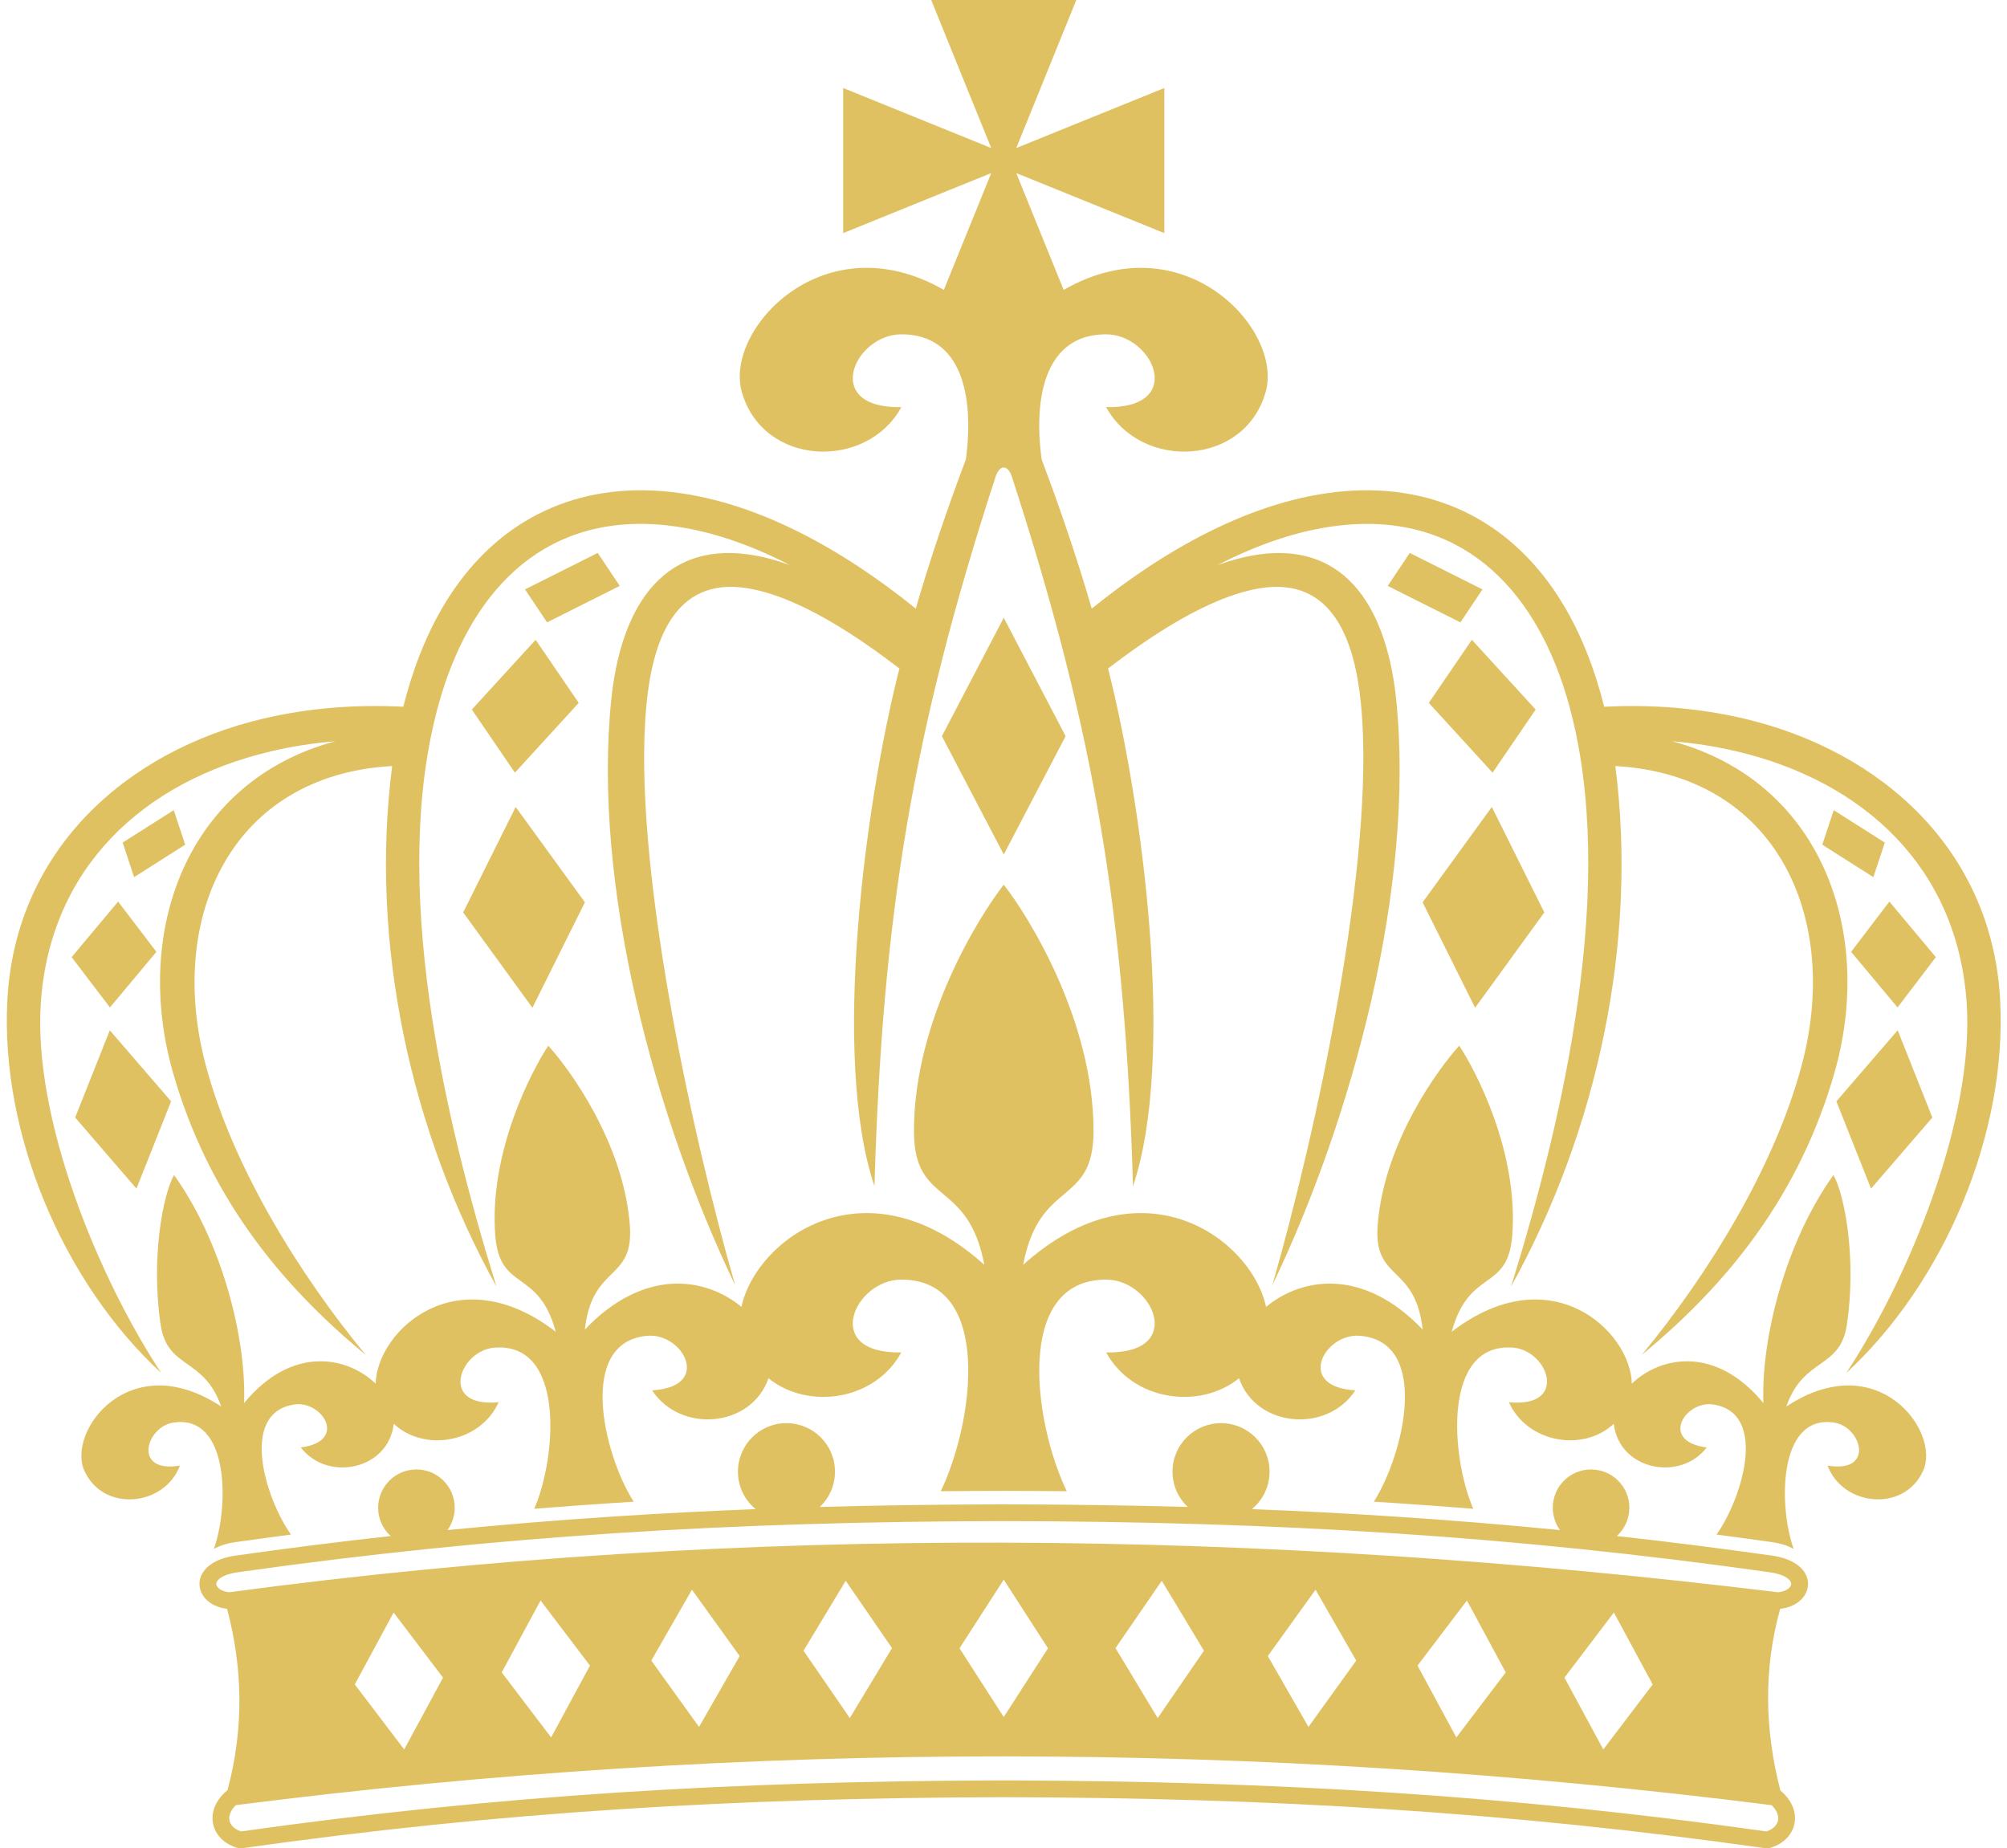 <?xml version="1.0" encoding="UTF-8" standalone="no"?><svg xmlns="http://www.w3.org/2000/svg" xmlns:xlink="http://www.w3.org/1999/xlink" fill="#e0c162" height="162.8" preserveAspectRatio="xMidYMid meet" version="1" viewBox="-0.6 0.0 176.8 162.8" width="176.8" zoomAndPan="magnify"><g id="change1_1"><path clip-rule="evenodd" d="M82.274,131.367c2.936-6.123,4.606-18.656-3.478-18.641 c-4.138,0.008-7.074,6.551,0.005,6.414c-2.343,4.274-8.229,5.083-11.704,2.278 c-1.511,4.361-7.766,4.866-10.25,1.064c5.314-0.309,2.733-5.041-0.368-4.809c-6.272,0.472-3.934,10.417-1.255,14.62 c-0.558,0.034-1.118,0.07-1.675,0.105c-2.368,0.156-4.729,0.326-7.085,0.518 c1.981-4.591,2.731-14.693-3.513-14.196c-3.102,0.246-4.922,5.318,0.377,4.807 c-1.624,3.595-6.555,4.417-9.243,1.901l-0.003,0.041c-0.509,4.066-5.875,5.074-8.183,2.043 c4.192-0.545,1.881-4.147-0.564-3.786c-4.845,0.718-2.616,8.176-0.303,11.462 c-1.617,0.212-3.24,0.433-4.871,0.662c-0.803,0.112-1.44,0.329-1.925,0.606 c1.338-3.709,1.398-11.886-3.558-11.134c-2.443,0.371-3.598,4.494,0.57,3.787 c-1.317,3.576-6.744,4.18-8.421,0.441c-1.547-3.448,3.978-10.978,12.057-5.645 c-1.538-4.392-4.74-3.241-5.332-7.201c-0.87-5.806,0.188-11.441,1.183-13.193 c4.285,6.002,6.384,14.508,6.166,20.092c4.244-5.144,9.121-4.09,11.59-1.714 c0.111-4.646,7.158-11.262,15.868-4.569c-1.534-5.652-4.941-3.458-5.33-8.485 c-0.57-7.37,3.262-14.601,4.67-16.715c1.716,1.874,6.615,8.431,7.184,15.797 c0.389,5.03-3.314,3.384-3.961,9.208c5.237-5.499,10.668-4.59,13.794-1.996 c1.29-6.023,10.955-13.09,21.396-3.706c-1.453-7.653-6.2-5.091-6.2-11.799 c0-9.832,5.827-19.031,7.911-21.689c2.083,2.657,7.908,11.857,7.908,21.689c0,6.708-4.744,4.146-6.2,11.799 c10.442-9.384,20.108-2.317,21.398,3.706c3.127-2.594,8.558-3.503,13.794,1.996 c-0.646-5.824-4.352-4.18-3.962-9.208c0.57-7.368,5.47-13.926,7.185-15.797 c1.408,2.114,5.241,9.345,4.67,16.715c-0.39,5.027-3.796,2.833-5.33,8.485 c8.709-6.692,15.755-0.077,15.866,4.571c2.468-2.378,7.345-3.432,11.591,1.712 c-0.219-5.584,1.881-14.09,6.168-20.092c0.994,1.753,2.051,7.388,1.183,13.193 c-0.594,3.96-3.797,2.809-5.331,7.201c8.075-5.333,13.604,2.196,12.055,5.645 c-1.678,3.738-7.104,3.135-8.422-0.441c4.169,0.707,3.014-3.416,0.571-3.787c-4.957-0.752-4.897,7.425-3.556,11.134 c-0.488-0.276-1.124-0.493-1.926-0.606c-1.631-0.23-3.255-0.45-4.873-0.662 c2.313-3.286,4.543-10.744-0.304-11.462c-2.444-0.361-4.755,3.241-0.563,3.786 c-2.307,3.031-7.671,2.022-8.181-2.043l-0.004-0.041c-2.687,2.516-7.618,1.693-9.242-1.901 c5.299,0.512,3.477-4.561,0.377-4.807c-6.245-0.497-5.495,9.605-3.513,14.196 c-2.358-0.191-4.718-0.361-7.085-0.518c-0.558-0.035-1.117-0.071-1.676-0.105 c2.678-4.203,5.016-14.148-1.255-14.62c-3.102-0.232-5.68,4.5-0.368,4.807 c-2.484,3.804-8.74,3.299-10.251-1.062c-3.474,2.805-9.36,1.996-11.705-2.278 c7.079,0.137,4.143-6.406,0.006-6.414c-8.082-0.016-6.414,12.518-3.478,18.641 c-1.745-0.018-3.506-0.025-5.285-0.029v-0.002h-0.261h-0.262v0.002C85.781,131.342,84.02,131.35,82.274,131.367 L82.274,131.367z M83.925,145.203l3.897-6.046l3.897,6.046l-3.897,6.055L83.925,145.203L83.925,145.203z M105.458,145.418l-3.715-6.16l-4.076,5.93l3.716,6.161L105.458,145.418L105.458,145.418z M30.654,148.388 l3.42-6.333l4.353,5.733l-3.42,6.327L30.654,148.388L30.654,148.388z M43.599,147.327l3.42-6.331l4.352,5.732 l-3.421,6.33L43.599,147.327L43.599,147.327z M56.774,146.287l3.58-6.242l4.205,5.84l-3.58,6.244 L56.774,146.287L56.774,146.287z M118.871,146.287l-3.58-6.242l-4.207,5.84l3.58,6.244L118.871,146.287 L118.871,146.287z M132.044,147.327l-3.42-6.331l-4.351,5.732l3.419,6.33L132.044,147.327L132.044,147.327z M144.988,148.388l-3.419-6.333l-4.353,5.733l3.421,6.327L144.988,148.388L144.988,148.388z M70.185,145.418 l3.716-6.16l4.077,5.93l-3.717,6.161L70.185,145.418L70.185,145.418z M82.372,64.851l5.451-10.432l5.449,10.432 l-5.449,10.427L82.372,64.851L82.372,64.851z M135.442,80.38l-4.625-9.292l-6.096,8.4l4.624,9.29L135.442,80.38 L135.442,80.38z M40.202,80.38l4.625-9.292l6.098,8.4l-4.623,9.29L40.202,80.38L40.202,80.38z M40.964,62.508 l5.622-6.146l3.795,5.558L44.76,68.067L40.964,62.508L40.964,62.508z M45.65,51.922l6.405-3.213l1.941,2.906 l-6.404,3.213L45.65,51.922L45.65,51.922z M6.021,98.448l3.051-7.688l5.401,6.262l-3.052,7.688L6.021,98.448 L6.021,98.448z M5.71,84.319l4.096-4.896l3.372,4.429L9.084,88.749L5.71,84.319L5.71,84.319z M134.679,62.508 l-5.62-6.146l-3.795,5.558l5.621,6.148L134.679,62.508L134.679,62.508z M129.993,51.922l-6.404-3.213 l-1.942,2.906l6.404,3.213L129.993,51.922L129.993,51.922z M169.623,98.448l-3.052-7.688l-5.401,6.262l3.052,7.688 L169.623,98.448L169.623,98.448z M169.933,84.319l-4.095-4.896l-3.371,4.429l4.093,4.897L169.933,84.319 L169.933,84.319z M165.437,74.227l-4.499-2.857l-1.01,3.042l4.5,2.859L165.437,74.227L165.437,74.227z M10.207,74.227l4.499-2.857l1.009,3.042l-4.5,2.859L10.207,74.227L10.207,74.227z M87.096,42.016 c-7.32,22.492-9.969,38.639-10.663,62.48c-3.824-11.34-0.815-33.802,2.198-45.607 c-3.604-2.758-8.784-6.29-13.323-7.058c-6.57-1.106-8.431,4.798-8.958,10.215 c-1.327,13.636,4.007,37.94,7.807,51.162c-7.064-14.71-12.596-35.209-10.907-51.602 c0.759-7.354,4.037-14.129,12.545-12.693c1.004,0.17,2.067,0.458,3.191,0.87 c-3.538-1.827-7.431-3.226-11.421-3.557c-10.582-0.874-16.878,6.168-19.554,15.919 c-4.287,15.63,0.449,36.082,5.12,51.189c-7.591-13.705-11.187-30.278-9.186-45.85 C19.788,68.27,14.079,80.791,17.507,93.764c2.391,9.034,8.274,18.527,14.107,25.588 c-7.727-6.357-13.906-14.179-16.964-24.819c-3.574-12.442,1.155-25.712,14.291-29.233 c-1.943,0.161-3.836,0.455-5.658,0.885C12.008,68.838,3.849,76.446,3.002,88.26 C2.269,98.5,8.067,112.561,13.607,120.956C4.968,112.988-0.59,99.862,0.05,88.067 c0.707-13.047,10.294-21.895,22.618-24.779c3.858-0.9,8.004-1.25,12.258-1.028c0.798-3.166,1.96-6.277,3.654-9.078 c4.286-7.08,11.058-10.584,19.228-9.911c8.129,0.674,16.038,5.306,22.263,10.343 c1.294-4.45,2.777-8.799,4.411-13.134c0.75-5.511-0.315-11.039-5.686-11.029 c-4.137,0.01-7.073,6.549,0.006,6.415c-3.067,5.597-12.207,5.249-14.06-1.357 c-1.538-5.489,7.241-15.027,17.803-8.973l2.081-5.126l2.093-5.162l-5.161,2.092l-7.88,3.196V14.145V7.754 l7.88,3.194l5.161,2.093l-2.093-5.159L81.431,0h6.392h6.39l-3.195,7.882l-2.093,5.159l5.161-2.093l7.882-3.194 v6.391v6.392l-7.882-3.196l-5.161-2.092l2.093,5.162l2.081,5.126c10.562-6.054,19.342,3.484,17.803,8.973 c-1.853,6.606-10.991,6.954-14.06,1.357c7.079,0.134,4.143-6.405,0.005-6.415 c-5.368-0.01-6.435,5.518-5.685,11.023c1.635,4.34,3.118,8.688,4.411,13.14 c6.225-5.037,14.134-9.669,22.263-10.343c8.171-0.673,14.944,2.831,19.228,9.911 c1.695,2.801,2.857,5.912,3.653,9.078c4.256-0.222,8.401,0.128,12.258,1.028 c12.325,2.884,21.912,11.732,22.619,24.779c0.64,11.795-4.917,24.921-13.557,32.889 c5.54-8.396,11.338-22.456,10.604-32.696c-0.847-11.813-9.005-19.422-20.28-22.076 c-1.821-0.43-3.715-0.724-5.659-0.885c13.137,3.522,17.865,16.791,14.291,29.233 c-3.06,10.641-9.238,18.462-16.964,24.819c5.835-7.061,11.716-16.554,14.106-25.588 c3.43-12.973-2.281-25.494-16.436-26.279c2,15.571-1.596,32.145-9.184,45.85 c4.67-15.107,9.405-35.56,5.117-51.189c-2.676-9.752-8.973-16.793-19.554-15.919 c-3.99,0.331-7.881,1.73-11.422,3.557c1.123-0.412,2.187-0.701,3.192-0.87 c8.506-1.436,11.785,5.339,12.543,12.693c1.69,16.393-3.843,36.893-10.905,51.602 c3.8-13.222,9.135-37.526,7.806-51.162c-0.527-5.417-2.387-11.321-8.959-10.215 c-4.537,0.767-9.718,4.3-13.323,7.058c3.013,11.806,6.022,34.268,2.197,45.607 c-0.693-23.839-3.36-39.978-10.66-62.475C88.185,40.899,87.456,40.91,87.096,42.016L87.096,42.016z M19.591,140.266c45.477-6.089,90.954-5.561,136.431,0.002c0.462-0.039,0.809-0.193,1.015-0.411 c0.083-0.086,0.136-0.178,0.15-0.264c0.014-0.076,0.001-0.153-0.039-0.235c-0.181-0.357-0.761-0.697-1.867-0.854 c-11.316-1.601-22.203-2.717-33.278-3.441c-11.016-0.718-22.207-1.044-34.181-1.063 c-11.974,0.02-23.165,0.346-34.182,1.063c-11.076,0.725-21.962,1.84-33.277,3.441 c-1.107,0.156-1.688,0.496-1.869,0.854c-0.04,0.082-0.052,0.159-0.038,0.235c0.015,0.086,0.067,0.178,0.15,0.264 C18.807,140.066,19.144,140.221,19.591,140.266L19.591,140.266z M139.56,129.45c-1.862,0-3.374,1.508-3.374,3.371 c0,0.734,0.235,1.416,0.635,1.969c-4.906-0.483-9.797-0.883-14.726-1.202c-4.1-0.268-8.227-0.48-12.415-0.644 c0.952-0.784,1.558-1.969,1.558-3.302c0-2.359-1.914-4.273-4.274-4.273c-2.362,0-4.277,1.914-4.277,4.273 c0,1.228,0.517,2.332,1.343,3.112c-5.186-0.145-10.483-0.219-15.947-0.23v-0.003h-0.261h-0.262v0.003 c-5.465,0.012-10.761,0.085-15.947,0.23c0.827-0.78,1.342-1.885,1.342-3.112c0-2.359-1.913-4.273-4.274-4.273 c-2.361,0-4.276,1.914-4.276,4.273c0,1.333,0.606,2.518,1.558,3.302c-4.188,0.164-8.315,0.377-12.414,0.644 c-4.929,0.319-9.819,0.719-14.727,1.202c0.399-0.553,0.636-1.234,0.636-1.969c0-1.863-1.51-3.371-3.373-3.371 c-1.864,0-3.375,1.508-3.375,3.371c0,0.985,0.425,1.879,1.103,2.494c-4.508,0.496-9.044,1.071-13.652,1.721 c-1.658,0.235-2.608,0.909-2.986,1.657c-0.191,0.378-0.243,0.782-0.172,1.167 c0.068,0.37,0.252,0.722,0.533,1.014c0.413,0.435,1.059,0.761,1.868,0.853 c1.41,5.324,1.47,10.65,0.036,15.975c-0.667,0.547-1.067,1.171-1.232,1.792v0.004 c-0.098,0.362-0.114,0.726-0.057,1.075c0.058,0.353,0.192,0.688,0.393,0.988c0.386,0.574,1.017,1.025,1.84,1.247 l0.144,0.038l0.148-0.021c11.314-1.601,22.202-2.72,33.279-3.44c10.917-0.71,22.005-1.037,33.855-1.062h0.021 c11.851,0.025,22.94,0.352,33.857,1.062c11.076,0.721,21.964,1.839,33.278,3.44l0.148,0.021l0.145-0.038 c0.823-0.222,1.453-0.673,1.839-1.247c0.201-0.301,0.337-0.635,0.394-0.988c0.058-0.35,0.041-0.713-0.055-1.075 v-0.004c-0.164-0.609-0.553-1.223-1.202-1.765c-1.377-5.335-1.496-10.666-0.017-16 c0.819-0.09,1.472-0.416,1.89-0.855c0.28-0.292,0.463-0.643,0.532-1.014c0.071-0.385,0.019-0.789-0.172-1.167 c-0.379-0.748-1.327-1.422-2.985-1.657c-4.609-0.649-9.146-1.225-13.653-1.721 c0.679-0.615,1.103-1.509,1.103-2.494C142.934,130.958,141.423,129.45,139.56,129.45L139.56,129.45z M155.469,159.024c-45.097-5.702-90.196-5.756-135.293-0.002c-0.288,0.284-0.464,0.572-0.539,0.85h-0.001 c-0.043,0.161-0.05,0.318-0.025,0.464c0.023,0.142,0.079,0.278,0.161,0.402 c0.172,0.258,0.465,0.467,0.862,0.599c11.294-1.596,22.167-2.708,33.23-3.429 c10.743-0.699,21.686-1.027,33.383-1.064v-0.002h0.568h0.015h0.569v0.002c11.698,0.037,22.64,0.365,33.382,1.064 c11.064,0.721,21.936,1.833,33.23,3.429c0.397-0.132,0.69-0.341,0.861-0.599c0.084-0.124,0.139-0.26,0.163-0.402 c0.023-0.146,0.016-0.303-0.027-0.464h-0.001C155.932,159.595,155.757,159.307,155.469,159.024L155.469,159.024z" fill="inherit" fill-rule="evenodd"/></g></svg>